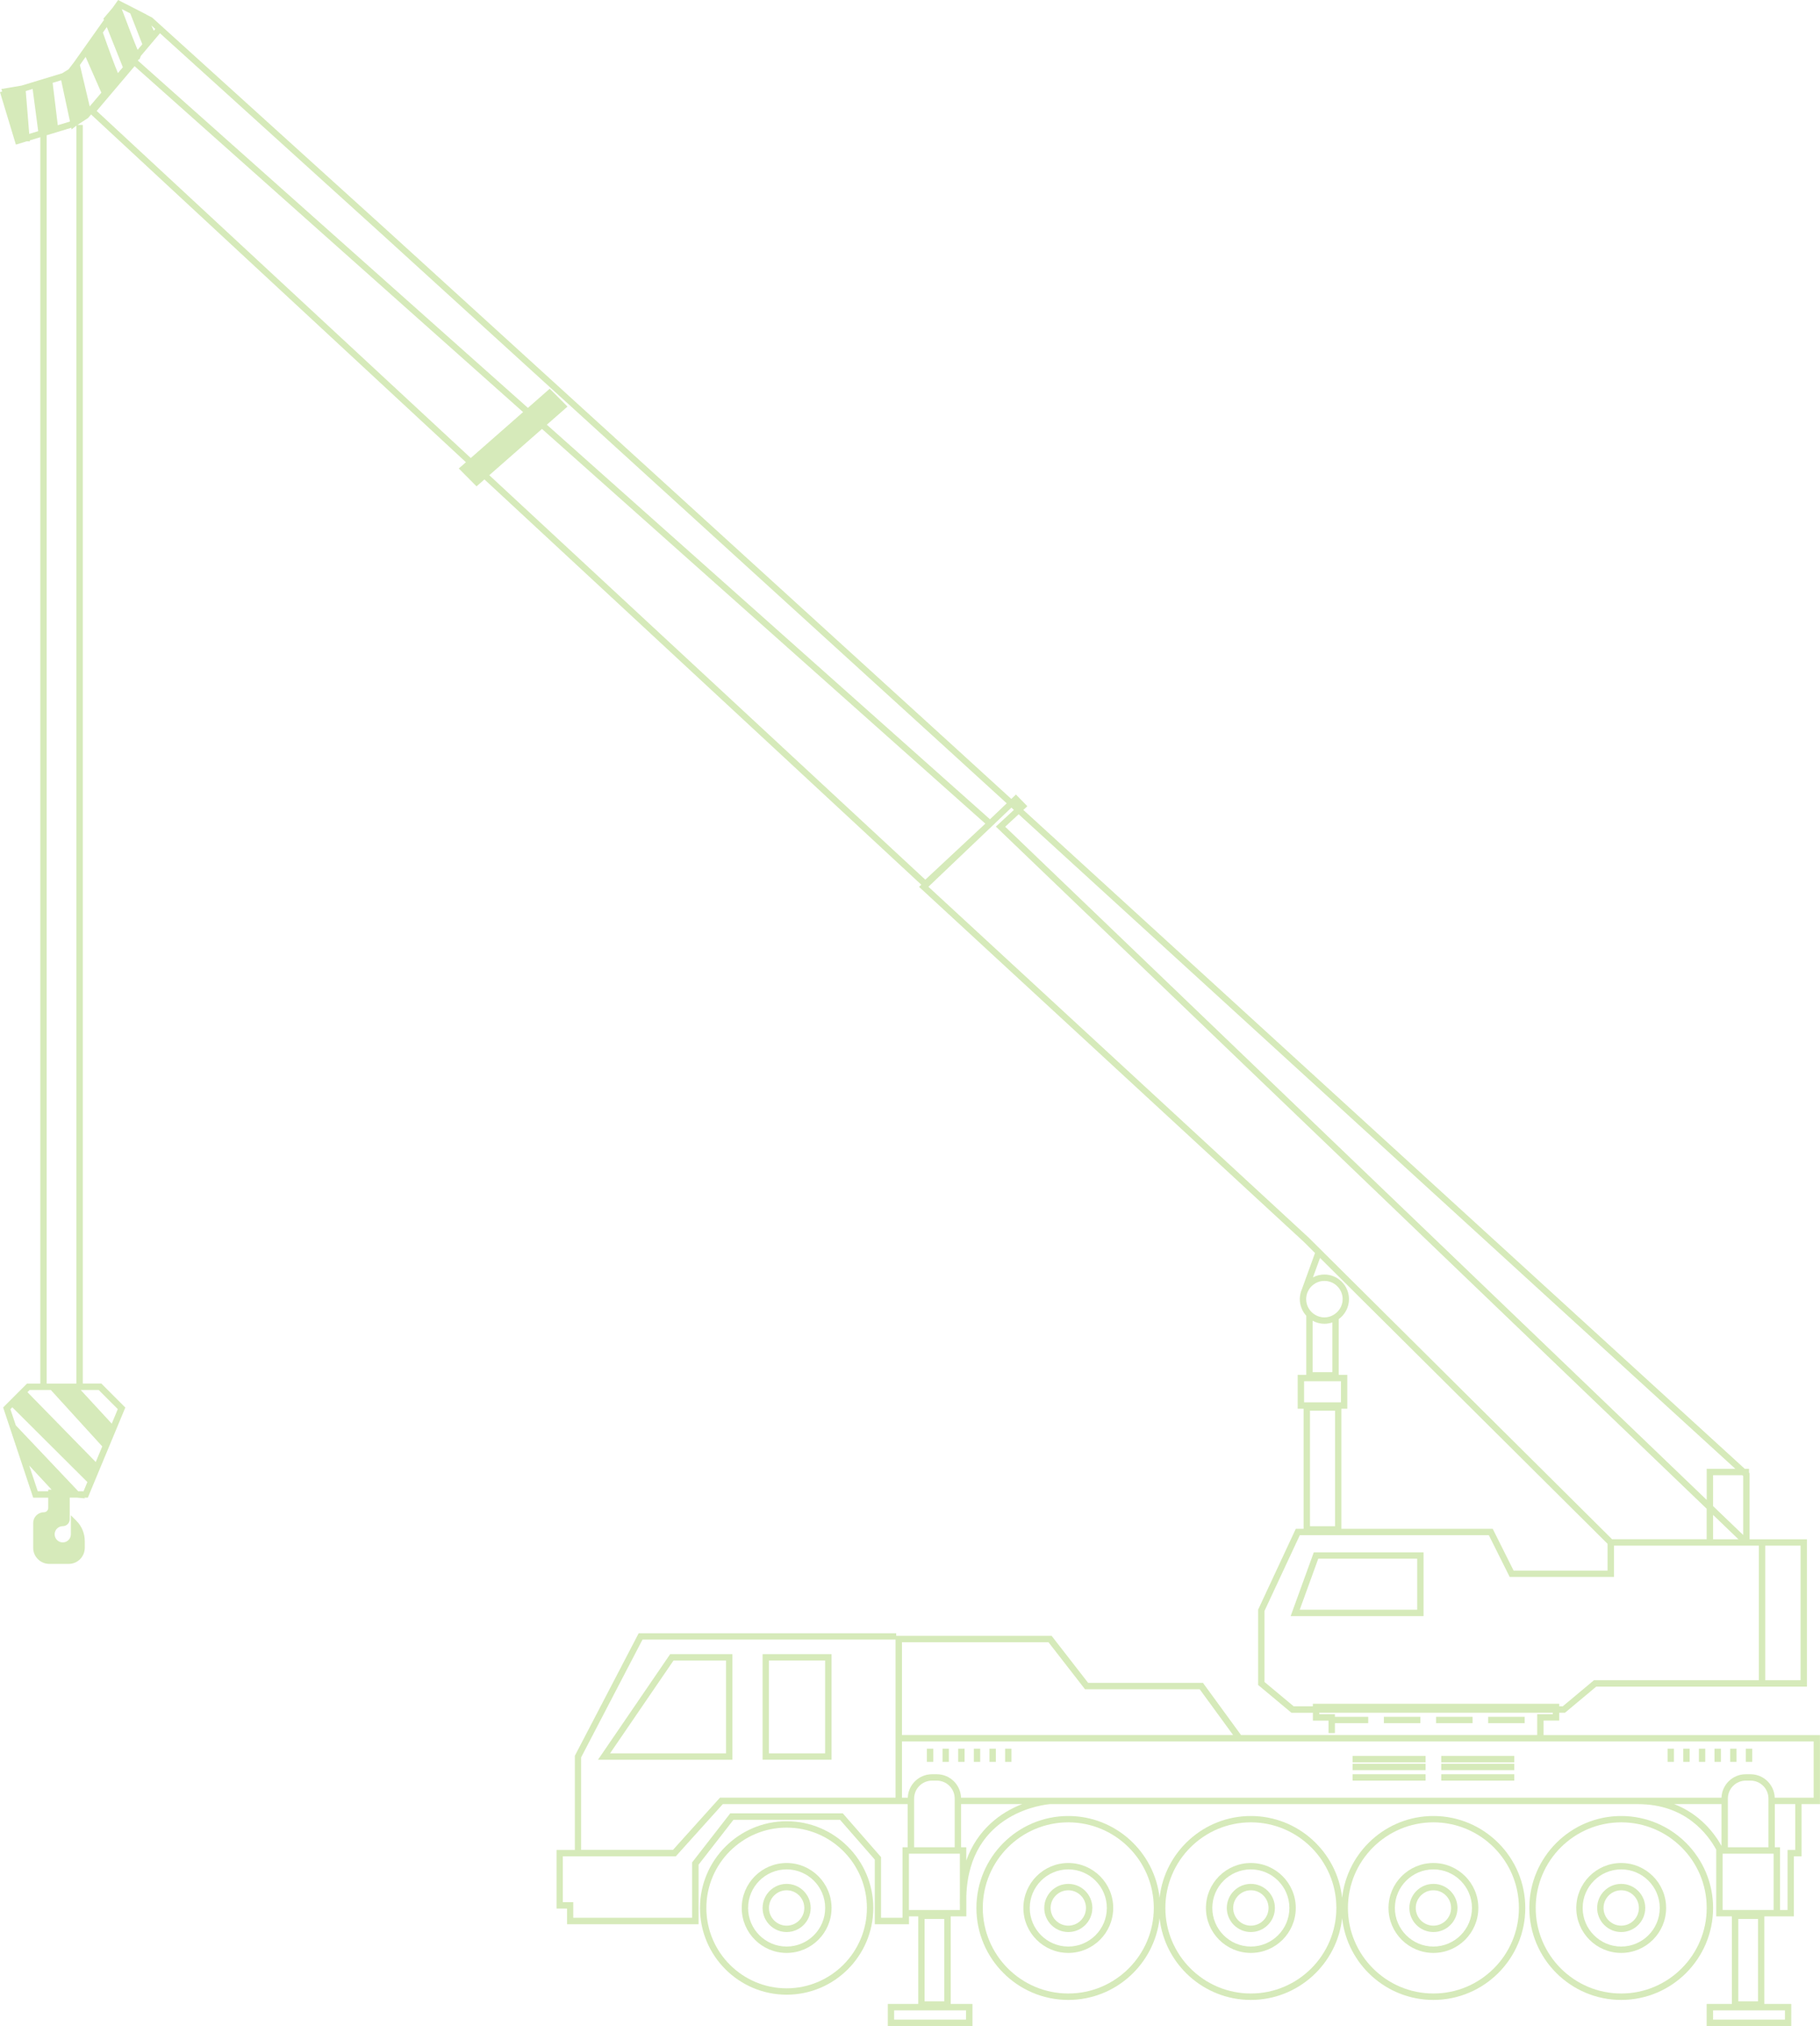 <svg width="789" height="878" viewBox="0 0 789 878" fill="none" xmlns="http://www.w3.org/2000/svg">
<g opacity="0.95">
<path opacity="0.95" d="M669.161 751.916V745.63H675.941V742.238H678.446L692.005 730.92H762.49H765.253H783.344V667.067H765.253H762.49H758.474V638.421L758.216 638.2V636.523H756.374L443.633 350.99L445.365 349.386L440.427 344.317L438.419 346.234L412.923 322.971L168.235 100.204L66.008 7.65L63.521 6.36L63.502 6.304L54.991 1.935V1.954L51.215 0L48.746 3.465L44.84 8.074L45.062 8.645L41.635 13.475L35.813 21.696L32.018 27.042L29.734 30.028L26.971 31.742L9.377 37.088L0.608 38.563L0.94 39.65L0 39.945L6.89 62.673L11.606 61.236L12.933 61.273L12.896 60.849L17.483 59.448V599.601H11.698L1.363 609.942L14.388 649.039H20.91V653.482C20.91 654.514 20.062 655.362 19.03 655.362C16.47 655.362 14.388 657.445 14.388 660.007V670.772C14.388 672.634 15.107 674.385 16.433 675.694C17.723 676.984 19.528 677.74 21.352 677.74H29.789C31.65 677.74 33.4 677.021 34.708 675.694C36.016 674.385 36.753 672.634 36.753 670.772V667.896C36.753 664.542 35.445 661.389 33.087 659.03L30.729 656.67V664.91C30.729 666.846 29.144 668.431 27.21 668.431C25.276 668.431 23.691 666.846 23.691 664.91C23.691 662.975 25.276 661.389 27.21 661.389C28.868 661.389 30.231 660.044 30.231 658.366V649.021H33.289L36.882 649.352L36.569 649.021H38.079L54.328 609.979L43.938 599.582H35.887V54.139H33.584L38.208 51.116L39.48 49.604L201.985 200.315L198.89 203.025L206.59 210.767L210.017 207.763L399.4 383.414L398.424 384.336L565.351 538.291L570.085 543.01L564.374 558.752C563.803 560.061 563.49 561.499 563.49 563.01C563.49 565.776 564.558 568.301 566.29 570.2V595.803H562.569V610.495H565.129V662.551H561.74L545.417 697.574V730.201L559.861 742.257H569.164V745.648H575.943V751.049H578.707V746.773H593.15V744.008H578.707V742.865H571.927V742.238H673.178V742.865H666.398V751.916H538.011L521.505 729.298H471.727L455.902 708.929H388.513V707.805H276.872L249.202 760.893V801.704H241.28V827.105H245.812V833.889H302.848V808.082L317.973 788.635H364.158L379.228 805.87V833.889H394.058V830.497H398.074V868.452H384.883V878H421.563V868.452H412.149V830.497H418.928V821.668C420.07 784.856 453.784 781.962 455.165 781.852H710.188C730.674 781.852 740.401 794.939 744.012 801.594V830.497H750.792V868.452H739.867V878H776.546V868.452H764.866V830.497H771.646H777.67V804.469H781.005V781.852H788.982V751.934H669.161V751.916ZM765.253 669.832H780.581V728.155H765.253V669.832ZM12.675 58.028L11.164 39.447L14.149 38.544L16.562 56.849L12.675 58.028ZM26.51 34.784L30.342 52.664L25.055 54.268L22.826 35.908L26.51 34.784ZM20.246 58.618L30.913 55.374L31.06 56.074L33.105 54.452V599.601H32.424H20.228V58.618H20.246ZM20.91 645.574V646.274H16.378L12.656 635.103L22.383 645.574H20.91ZM36.219 646.274H33.934L6.853 617.702L4.514 610.698L5.343 609.868L37.877 642.274L36.219 646.274ZM42.795 602.384L51.067 610.661L48.451 616.965L35.003 602.384H42.795ZM44.325 626.827L41.506 633.592L11.901 603.324L12.859 602.366H22.033L44.325 626.827ZM755.71 639.656V665.224L742.649 652.689V639.306H755.324L755.71 639.656ZM753.647 667.067H742.649V656.505L753.647 667.067ZM441.606 352.87L752.284 636.523H739.886V650.016L435.766 358.271L441.606 352.87ZM67.316 12.553L66.671 13.327L65.639 11.042L67.316 12.553ZM62.858 22.102L67.924 16.111L69.361 14.415L166.374 102.25L411.08 324.999L436.43 348.133L429.171 355.045L237.061 184.057L246.014 176.205L238.314 168.463L228.863 176.758L59.744 26.231L60.168 25.715H60.481L61.071 24.221L62.858 22.102ZM56.483 5.825L61.697 19.189L59.652 21.604C58.215 18.212 55.415 10.931 52.799 3.945L56.483 5.825ZM46.296 11.724L53.26 29.143L51.123 31.669C49.778 28.535 47.033 21.106 44.601 14.12L46.296 11.724ZM38.89 46.102L34.634 28.166L37.121 24.664L43.938 40.166L38.89 46.102ZM204.085 198.491L41.911 48.074L58.344 28.682L226.763 178.583L204.085 198.491ZM212.117 205.938L234.961 185.882L427.163 356.944L401.132 381.221L212.117 205.938ZM567.266 536.282L402.477 384.299L430.24 357.847L431.253 356.907L431.235 356.889L438.456 349.994L439.543 350.99L431.714 358.216L739.867 653.832V667.048H698.859L567.266 536.282ZM572.259 545.149L696.906 669.039V680.652H656.174L647.128 662.551H581.507V610.495H584.068V595.803H580.346V571.674C583.036 569.739 584.805 566.587 584.805 563.01C584.805 557.13 580.015 552.338 574.138 552.338C572.351 552.338 570.675 552.78 569.182 553.573L572.259 545.149ZM566.253 563.01C566.253 558.66 569.79 555.103 574.156 555.103C578.523 555.103 582.06 558.642 582.06 563.01C582.06 566.089 580.273 568.725 577.712 570.034H577.62V570.089C576.57 570.605 575.409 570.918 574.175 570.918C569.809 570.9 566.253 567.361 566.253 563.01ZM577.602 573.094V594.661H569.053V572.375C570.564 573.204 572.314 573.683 574.156 573.683C575.372 573.683 576.533 573.462 577.602 573.094ZM565.351 598.568H581.323V607.73H565.351V598.568ZM578.762 611.343V661.408H567.893V611.343H578.762ZM569.146 738.349V739.473H560.855L548.162 728.892V698.164L563.49 665.297H645.433L654.479 683.399H699.688V669.832H760.537H762.49V728.155H691.011L677.452 739.473H675.941V738.349H569.146ZM391.018 711.694H454.539L470.364 732.063H520.086L534.585 751.916H391.018V711.694ZM251.946 761.556L278.53 710.551H388.236V751.897V779.05H312.114L291.758 801.667H251.928V761.556H251.946ZM393.524 800.561H391.258V822.589V830.479V831.105H381.954V804.819L365.374 785.852H316.573L300.029 807.124V831.105H248.52V824.322H243.988V804.469H292.973L313.33 781.852H388.218H393.487V800.561H393.524ZM418.781 871.216V875.235H387.628V871.216H418.781ZM400.819 867.309V831.603H409.367V867.309H400.819ZM416.128 821.889C416.091 823.198 416.073 824.543 416.128 825.944V827.732H394.021V822.608V803.326H416.128V821.889ZM396.287 800.561V779.437C396.287 775.142 399.769 771.658 404.061 771.658H406.106C410.399 771.658 413.88 775.142 413.88 779.437V800.561H396.287ZM418.91 806.257V800.561H416.644V781.833H443.117C433.74 785.446 423.663 792.893 418.91 806.257ZM746.297 799.953C743.404 794.736 737.122 786.202 725.774 781.833H746.297V799.953ZM773.801 871.216V875.235H742.649V871.216H773.801ZM753.573 867.309V831.603H762.122V867.309H753.573ZM768.901 827.714H751.437H746.794V803.326H768.901V827.714ZM749.06 800.561V779.437C749.06 775.142 752.542 771.658 756.834 771.658H758.879C763.172 771.658 766.653 775.142 766.653 779.437V800.561H749.06ZM778.278 801.704H774.944V827.732H771.683V800.561H769.417V781.833H778.278V801.704ZM786.237 779.068H769.38C769.196 773.427 764.553 768.893 758.861 768.893H756.816C751.123 768.893 746.481 773.427 746.297 779.068H416.625C416.441 773.427 411.799 768.893 406.106 768.893H404.061C398.369 768.893 393.726 773.427 393.542 779.068H391.018V754.681H786.255V779.068H786.237Z" fill="#90C73F" fill-opacity="0.4"/>
<path opacity="0.95" d="M656.45 760.966H624.8V763.731H656.45V760.966Z" fill="#90C73F" fill-opacity="0.4"/>
<path opacity="0.95" d="M656.45 764.358H624.8V767.123H656.45V764.358Z" fill="#90C73F" fill-opacity="0.4"/>
<path opacity="0.95" d="M656.45 768.893H624.8V771.658H656.45V768.893Z" fill="#90C73F" fill-opacity="0.4"/>
<path opacity="0.95" d="M618.021 760.966H586.371V763.731H618.021V760.966Z" fill="#90C73F" fill-opacity="0.4"/>
<path opacity="0.95" d="M618.021 764.358H586.371V767.123H618.021V764.358Z" fill="#90C73F" fill-opacity="0.4"/>
<path opacity="0.95" d="M618.021 768.893H586.371V771.658H618.021V768.893Z" fill="#90C73F" fill-opacity="0.4"/>
<path opacity="0.95" d="M759.616 757.833H756.853V763.529H759.616V757.833Z" fill="#90C73F" fill-opacity="0.4"/>
<path opacity="0.95" d="M752.818 757.833H750.055V763.529H752.818V757.833Z" fill="#90C73F" fill-opacity="0.4"/>
<path opacity="0.95" d="M746.039 757.833H743.275V763.529H746.039V757.833Z" fill="#90C73F" fill-opacity="0.4"/>
<path opacity="0.95" d="M739.259 757.833H736.496V763.529H739.259V757.833Z" fill="#90C73F" fill-opacity="0.4"/>
<path opacity="0.95" d="M732.48 757.833H729.717V763.529H732.48V757.833Z" fill="#90C73F" fill-opacity="0.4"/>
<path opacity="0.95" d="M725.682 757.833H722.919V763.529H725.682V757.833Z" fill="#90C73F" fill-opacity="0.4"/>
<path opacity="0.95" d="M438.493 757.833H435.729V763.529H438.493V757.833Z" fill="#90C73F" fill-opacity="0.4"/>
<path opacity="0.95" d="M431.714 757.833H428.95V763.529H431.714V757.833Z" fill="#90C73F" fill-opacity="0.4"/>
<path opacity="0.95" d="M424.934 757.833H422.171V763.529H424.934V757.833Z" fill="#90C73F" fill-opacity="0.4"/>
<path opacity="0.95" d="M418.154 757.833H415.391V763.529H418.154V757.833Z" fill="#90C73F" fill-opacity="0.4"/>
<path opacity="0.95" d="M411.357 757.833H408.594V763.529H411.357V757.833Z" fill="#90C73F" fill-opacity="0.4"/>
<path opacity="0.95" d="M404.577 757.833H401.813V763.529H404.577V757.833Z" fill="#90C73F" fill-opacity="0.4"/>
<path opacity="0.95" d="M660.982 744.008H645.157V746.773H660.982V744.008Z" fill="#90C73F" fill-opacity="0.4"/>
<path opacity="0.95" d="M638.378 744.008H622.553V746.773H638.378V744.008Z" fill="#90C73F" fill-opacity="0.4"/>
<path opacity="0.95" d="M615.755 744.008H599.93V746.773H615.755V744.008Z" fill="#90C73F" fill-opacity="0.4"/>
<path opacity="0.95" d="M702.82 786.994C680.86 786.994 662.99 804.875 662.99 826.847C662.99 848.82 680.86 866.7 702.82 866.7C724.779 866.7 742.649 848.82 742.649 826.847C742.649 804.875 724.779 786.994 702.82 786.994ZM702.82 863.917C682.389 863.917 665.754 847.29 665.754 826.829C665.754 806.368 682.371 789.741 702.82 789.741C723.269 789.741 739.886 806.368 739.886 826.829C739.886 847.29 723.25 863.917 702.82 863.917Z" fill="#90C73F" fill-opacity="0.4"/>
<path opacity="0.95" d="M621.41 786.994C600.942 786.994 584.049 802.515 581.838 822.423C579.627 802.534 562.734 786.994 542.267 786.994C521.799 786.994 504.906 802.515 502.695 822.423C500.484 802.534 483.591 786.994 463.123 786.994C441.164 786.994 423.294 804.875 423.294 826.847C423.294 848.82 441.164 866.7 463.123 866.7C483.591 866.7 500.484 851.179 502.695 831.29C504.906 851.179 521.799 866.7 542.267 866.7C562.734 866.7 579.627 851.179 581.838 831.29C584.049 851.179 600.942 866.7 621.41 866.7C643.369 866.7 661.239 848.82 661.239 826.847C661.239 804.875 643.369 786.994 621.41 786.994ZM463.123 863.917C442.693 863.917 426.057 847.29 426.057 826.829C426.057 806.368 442.674 789.741 463.123 789.741C483.572 789.741 500.19 806.368 500.19 826.829C500.19 847.29 483.554 863.917 463.123 863.917ZM542.267 863.917C521.836 863.917 505.201 847.29 505.201 826.829C505.201 806.368 521.818 789.741 542.267 789.741C562.716 789.741 579.333 806.368 579.333 826.829C579.333 847.29 562.697 863.917 542.267 863.917ZM621.41 863.917C600.979 863.917 584.344 847.29 584.344 826.829C584.344 806.368 600.961 789.741 621.41 789.741C641.859 789.741 658.476 806.368 658.476 826.829C658.476 847.29 641.859 863.917 621.41 863.917Z" fill="#90C73F" fill-opacity="0.4"/>
<path opacity="0.95" d="M341.02 789.262C320.313 789.262 303.456 806.128 303.456 826.847C303.456 847.566 320.313 864.433 341.02 864.433C361.727 864.433 378.583 847.566 378.583 826.847C378.583 806.11 361.727 789.262 341.02 789.262ZM341.02 861.668C321.823 861.668 306.219 846.055 306.219 826.847C306.219 807.64 321.823 792.027 341.02 792.027C360.216 792.027 375.82 807.64 375.82 826.847C375.82 846.055 360.197 861.668 341.02 861.668Z" fill="#90C73F" fill-opacity="0.4"/>
<path opacity="0.95" d="M702.819 807.364C692.079 807.364 683.347 816.101 683.347 826.848C683.347 837.594 692.079 846.332 702.819 846.332C713.56 846.332 722.292 837.594 722.292 826.848C722.292 816.101 713.56 807.364 702.819 807.364ZM702.819 843.567C693.608 843.567 686.11 836.064 686.11 826.848C686.11 817.631 693.608 810.129 702.819 810.129C712.031 810.129 719.529 817.631 719.529 826.848C719.529 836.064 712.031 843.567 702.819 843.567Z" fill="#90C73F" fill-opacity="0.4"/>
<path opacity="0.95" d="M621.41 807.364C610.67 807.364 601.938 816.101 601.938 826.848C601.938 837.594 610.67 846.332 621.41 846.332C632.15 846.332 640.883 837.594 640.883 826.848C640.883 816.101 632.15 807.364 621.41 807.364ZM621.41 843.567C612.199 843.567 604.701 836.064 604.701 826.848C604.701 817.631 612.199 810.129 621.41 810.129C630.621 810.129 638.119 817.631 638.119 826.848C638.119 836.064 630.621 843.567 621.41 843.567Z" fill="#90C73F" fill-opacity="0.4"/>
<path opacity="0.95" d="M542.267 807.364C531.526 807.364 522.794 816.101 522.794 826.848C522.794 837.594 531.526 846.332 542.267 846.332C553.007 846.332 561.739 837.594 561.739 826.848C561.739 816.101 553.007 807.364 542.267 807.364ZM542.267 843.567C533.055 843.567 525.557 836.064 525.557 826.848C525.557 817.631 533.055 810.129 542.267 810.129C551.478 810.129 558.976 817.631 558.976 826.848C558.976 836.064 551.478 843.567 542.267 843.567Z" fill="#90C73F" fill-opacity="0.4"/>
<path opacity="0.95" d="M463.124 807.364C452.384 807.364 443.651 816.101 443.651 826.848C443.651 837.594 452.384 846.332 463.124 846.332C473.864 846.332 482.597 837.594 482.597 826.848C482.597 816.101 473.864 807.364 463.124 807.364ZM463.124 843.567C453.913 843.567 446.415 836.064 446.415 826.848C446.415 817.631 453.913 810.129 463.124 810.129C472.335 810.129 479.833 817.631 479.833 826.848C479.833 836.064 472.335 843.567 463.124 843.567Z" fill="#90C73F" fill-opacity="0.4"/>
<path opacity="0.95" d="M341.019 807.364C330.279 807.364 321.547 816.101 321.547 826.848C321.547 837.594 330.279 846.332 341.019 846.332C351.76 846.332 360.492 837.594 360.492 826.848C360.492 816.101 351.741 807.364 341.019 807.364ZM341.019 843.567C331.808 843.567 324.31 836.064 324.31 826.848C324.31 817.631 331.808 810.129 341.019 810.129C350.231 810.129 357.729 817.631 357.729 826.848C357.729 836.064 350.231 843.567 341.019 843.567Z" fill="#90C73F" fill-opacity="0.4"/>
<path opacity="0.95" d="M702.82 816.414C697.072 816.414 692.393 821.096 692.393 826.847C692.393 832.599 697.072 837.281 702.82 837.281C708.568 837.281 713.247 832.599 713.247 826.847C713.247 821.096 708.568 816.414 702.82 816.414ZM702.82 834.516C698.601 834.516 695.156 831.069 695.156 826.847C695.156 822.626 698.601 819.179 702.82 819.179C707.038 819.179 710.483 822.626 710.483 826.847C710.483 831.069 707.057 834.516 702.82 834.516Z" fill="#90C73F" fill-opacity="0.4"/>
<path opacity="0.95" d="M621.411 816.414C615.663 816.414 610.983 821.096 610.983 826.847C610.983 832.599 615.663 837.281 621.411 837.281C627.158 837.281 631.838 832.599 631.838 826.847C631.838 821.096 627.158 816.414 621.411 816.414ZM621.411 834.516C617.192 834.516 613.747 831.069 613.747 826.847C613.747 822.626 617.192 819.179 621.411 819.179C625.629 819.179 629.074 822.626 629.074 826.847C629.074 831.069 625.648 834.516 621.411 834.516Z" fill="#90C73F" fill-opacity="0.4"/>
<path opacity="0.95" d="M542.267 816.414C536.519 816.414 531.84 821.096 531.84 826.847C531.84 832.599 536.519 837.281 542.267 837.281C548.015 837.281 552.694 832.599 552.694 826.847C552.694 821.096 548.015 816.414 542.267 816.414ZM542.267 834.516C538.048 834.516 534.603 831.069 534.603 826.847C534.603 822.626 538.048 819.179 542.267 819.179C546.486 819.179 549.931 822.626 549.931 826.847C549.931 831.069 546.486 834.516 542.267 834.516Z" fill="#90C73F" fill-opacity="0.4"/>
<path opacity="0.95" d="M463.124 816.414C457.377 816.414 452.697 821.096 452.697 826.847C452.697 832.599 457.377 837.281 463.124 837.281C468.872 837.281 473.552 832.599 473.552 826.847C473.552 821.096 468.872 816.414 463.124 816.414ZM463.124 834.516C458.906 834.516 455.461 831.069 455.461 826.847C455.461 822.626 458.906 819.179 463.124 819.179C467.343 819.179 470.788 822.626 470.788 826.847C470.788 831.069 467.343 834.516 463.124 834.516Z" fill="#90C73F" fill-opacity="0.4"/>
<path opacity="0.95" d="M341.02 816.414C335.272 816.414 330.593 821.096 330.593 826.847C330.593 832.599 335.272 837.281 341.02 837.281C346.768 837.281 351.447 832.599 351.447 826.847C351.447 821.096 346.768 816.414 341.02 816.414ZM341.02 834.516C336.801 834.516 333.356 831.069 333.356 826.847C333.356 822.626 336.801 819.179 341.02 819.179C345.239 819.179 348.684 822.626 348.684 826.847C348.684 831.069 345.239 834.516 341.02 834.516Z" fill="#90C73F" fill-opacity="0.4"/>
<path opacity="0.95" d="M559.511 700.376H617.136V672.726H569.551L559.511 700.376ZM614.373 675.491V697.611H563.453L571.485 675.491H614.373Z" fill="#90C73F" fill-opacity="0.4"/>
<path opacity="0.95" d="M317.513 716.856H290.524L259.242 762.607H317.513V716.856ZM314.749 759.842H264.474L291.979 719.621H314.749V759.842Z" fill="#90C73F" fill-opacity="0.4"/>
<path opacity="0.95" d="M360.492 716.856H330.593V762.607H360.492V716.856ZM357.711 759.842H333.338V719.621H357.711V759.842Z" fill="#90C73F" fill-opacity="0.4"/>
</g>
</svg>
